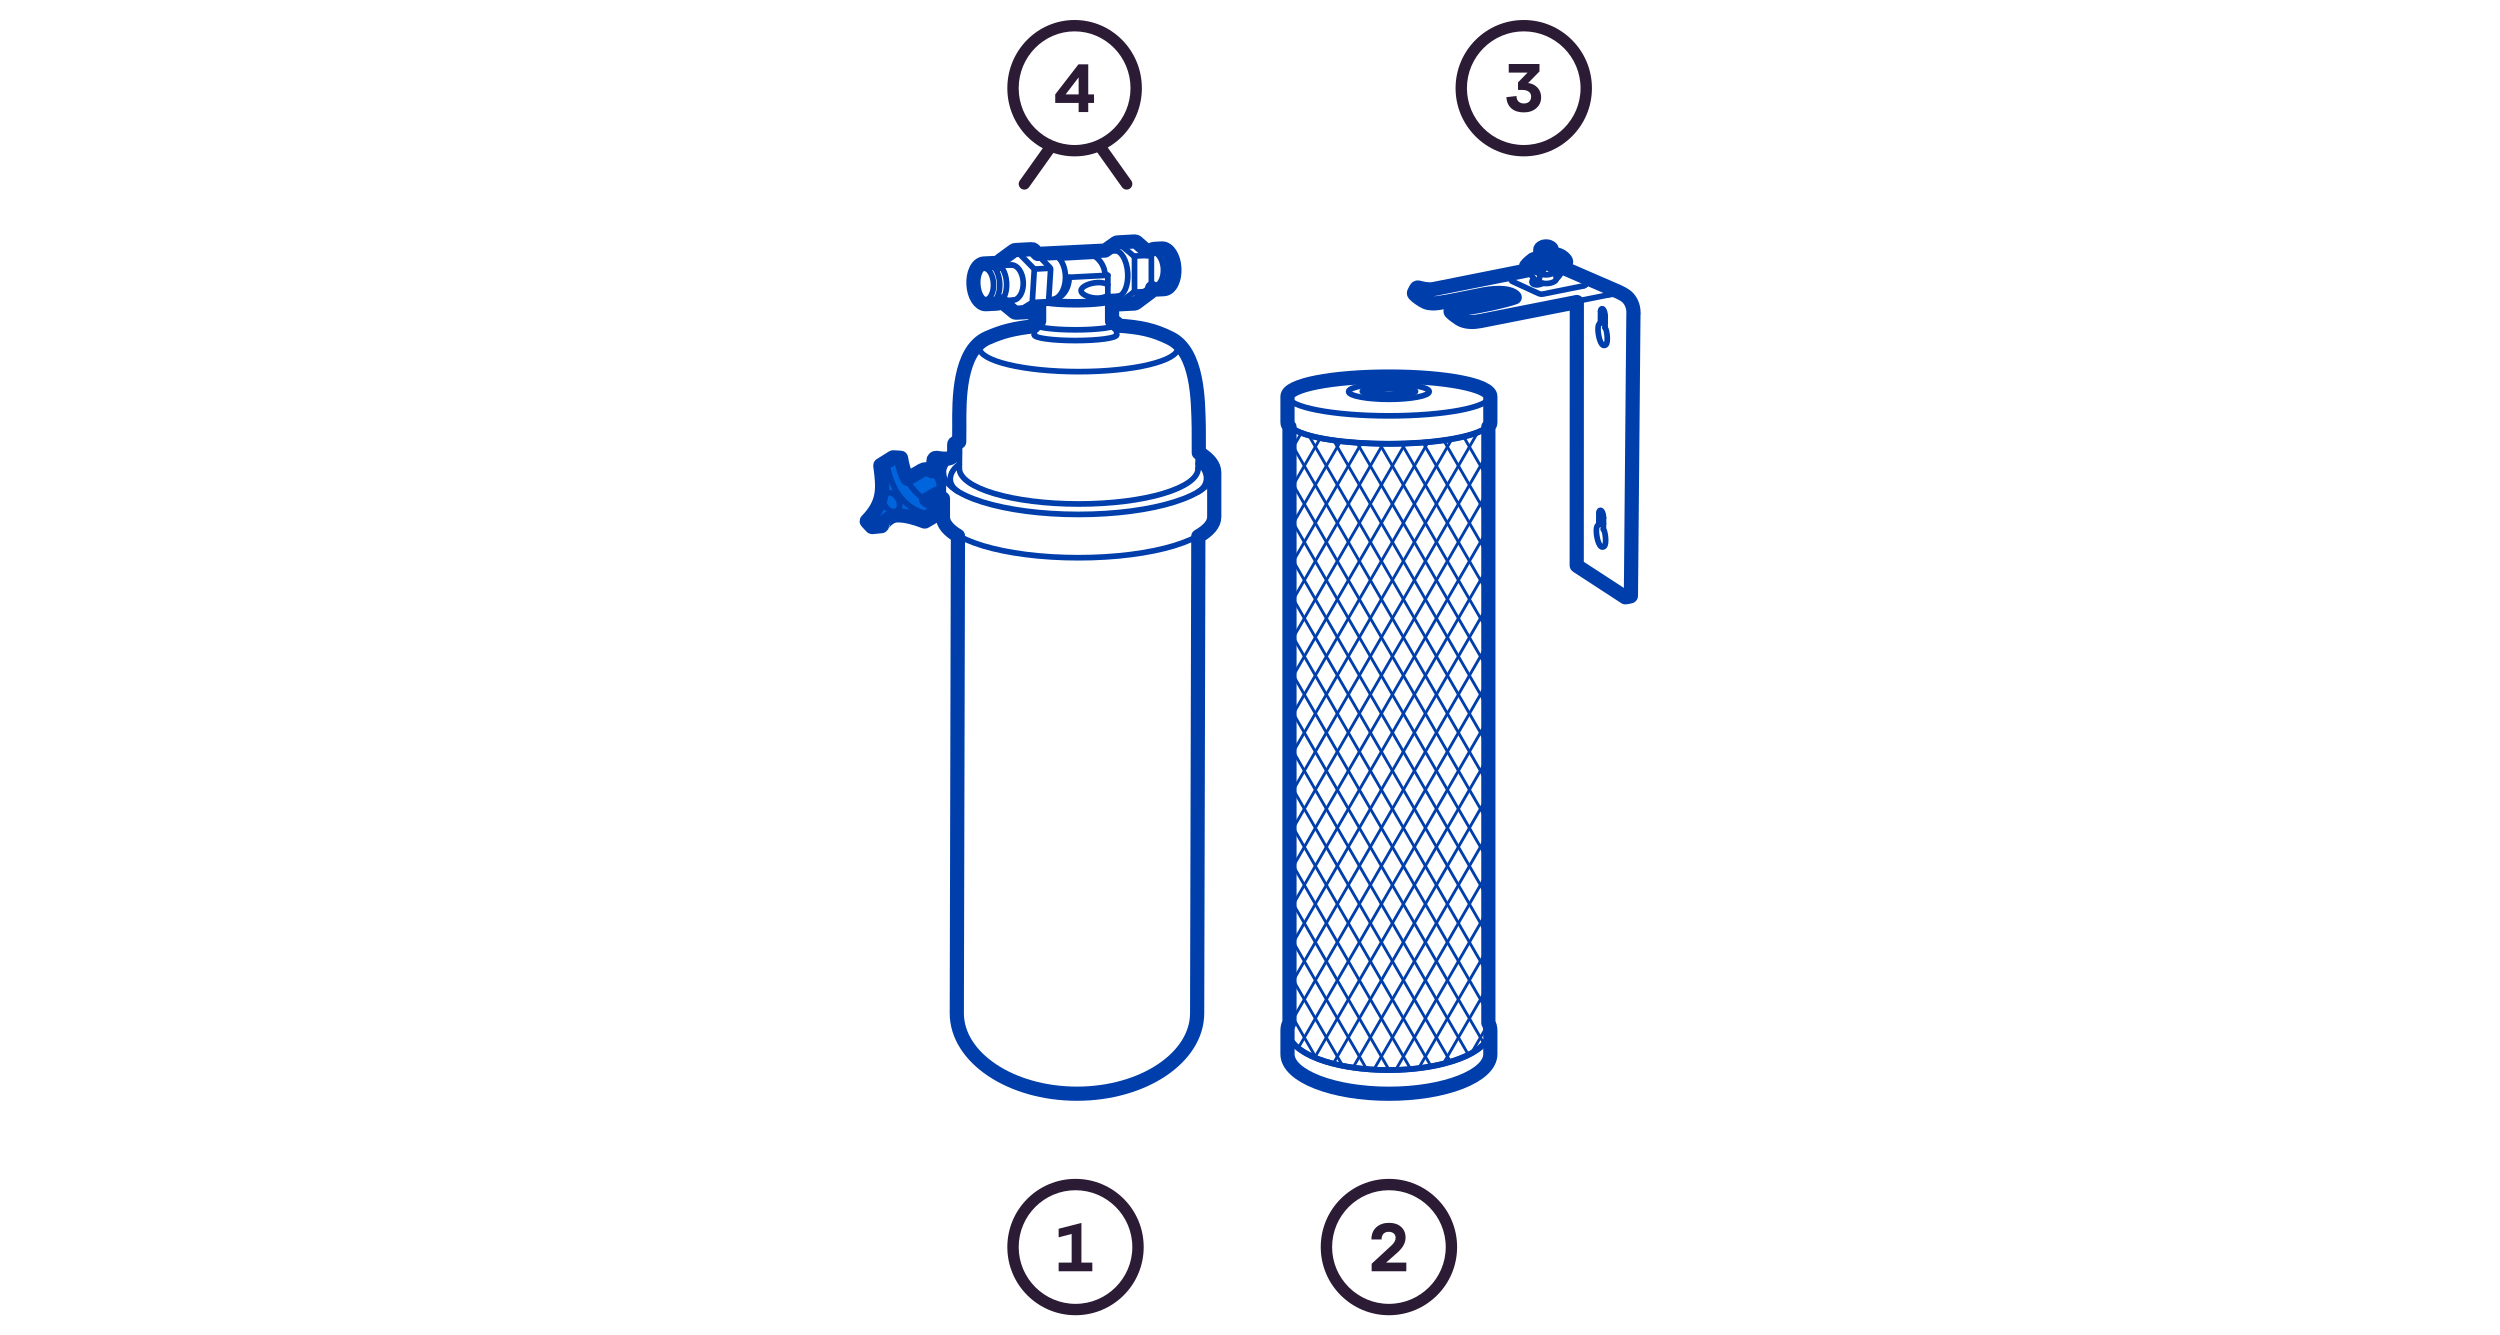<?xml version="1.0" encoding="UTF-8"?><svg id="Layer_3" xmlns="http://www.w3.org/2000/svg" xmlns:xlink="http://www.w3.org/1999/xlink" viewBox="0 0 440 235"><defs><style>.cls-1{stroke-miterlimit:10;}.cls-1,.cls-2,.cls-3,.cls-4{stroke:#003eab;}.cls-1,.cls-2,.cls-3,.cls-4,.cls-5{fill:none;}.cls-6{fill:#2b1b35;}.cls-6,.cls-7{stroke-width:0px;}.cls-2{stroke-width:.5px;}.cls-2,.cls-3,.cls-4,.cls-5{stroke-linecap:round;stroke-linejoin:round;}.cls-3{stroke-width:2.5px;}.cls-8{clip-path:url(#clippath);}.cls-7{fill:#0064dc;}.cls-5{stroke:#2b1b35;stroke-width:2px;}</style><clipPath id="clippath"><path class="cls-1" d="m227.02,180.55s0-32.37,0-32.37c.03-.05.05,32.26.05,32.2v-105.29c2.4,2.07,10,3,17.41,3s15.03-1.07,17.31-3v105.3c0,.05.01-32.26.04-32.21,0,0,0,32.38,0,32.38v-29.76s-.06,31.95-.06,31.96c-1.38,3.07-8.8,5.56-17.39,5.56s-15.44-2.19-17.31-5.48l-.06-2.3Z"/></clipPath></defs><polygon class="cls-7" points="152.49 91.66 154.5 89.09 155.14 86.32 155.07 83.68 154.96 81.76 157.12 80.48 158.57 80.59 158.82 82.08 159.54 84.29 162.13 82.76 163.03 82.6 164.02 82.96 164.81 83.92 165.22 84.87 165.31 85.83 164.89 86.82 162.94 87.94 164.93 88.99 165.04 90.42 162.64 91.76 160.52 91.06 158.34 90.69 156.7 90.95 155.83 91.66 155.15 92.54 153.44 92.75 152.49 91.66"/><line class="cls-4" x1="166.02" y1="83.15" x2="166.02" y2="90.97"/><line class="cls-4" x1="213.57" y1="90.97" x2="213.57" y2="83.15"/><path class="cls-4" d="m210.91,76.52c-.14-4.46.15-14.28-5.11-16.98"/><path class="cls-4" d="m173.91,59.54c-5.52,2.22-5,12.47-5,16.62"/><line class="cls-4" x1="168.84" y1="82.44" x2="168.91" y2="76.16"/><line class="cls-4" x1="210.87" y1="82.44" x2="210.91" y2="76.52"/><path class="cls-4" d="m210.91,86.55c2.52-1.59,1.22-4.36-.04-4.96"/><path class="cls-4" d="m168.56,86.48c-2.31-1.58-1.15-3.89.28-4.73"/><line class="cls-4" x1="210.77" y1="94.36" x2="210.56" y2="178.31"/><line class="cls-4" x1="168.46" y1="178.31" x2="168.66" y2="94.26"/><path class="cls-4" d="m210.56,178.31c0,7.77-9.42,14.07-21.05,14.07s-21.05-6.3-21.05-14.07"/><path class="cls-4" d="m213.57,90.97c0,3.97-10.64,7.19-23.77,7.19s-23.78-3.22-23.78-7.19"/><path class="cls-4" d="m210.87,79.73c1.72,1.02,2.7,2.19,2.7,3.42,0,4.08-10.64,7.39-23.77,7.39s-23.78-3.31-23.78-7.39c0-1.26,1.02-2.45,2.82-3.49"/><path class="cls-4" d="m210.87,82.44c0,3.46-9.41,6.26-21.02,6.26s-21.01-2.8-21.01-6.26"/><path class="cls-4" d="m196.52,57.38c6.33.63,10.79,2.12,10.79,3.86,0,2.3-7.82,4.17-17.46,4.17s-17.46-1.87-17.46-4.17c0-1.63,3.93-3.05,9.65-3.73"/><path class="cls-4" d="m164.36,82.1v-1c0-.26.23-.45.48-.4.95.19,2.18.23,2.63-.1"/><path class="cls-4" d="m164.36,81.1c.71.56,1.72,1.17,1.66,2.24"/><path class="cls-4" d="m168.02,80.17v-1.93c0-.24.49-.37.82-.37"/><path class="cls-4" d="m168.02,78.24c.29.3.86.22.86.22"/><line class="cls-4" x1="159.7" y1="84.41" x2="162.33" y2="82.89"/><line class="cls-4" x1="162.84" y1="87.92" x2="164.64" y2="86.88"/><line class="cls-4" x1="164.05" y1="83.1" x2="164.84" y2="82.64"/><path class="cls-4" d="m162.33,82.89c.79-.46,1.95.07,2.58,1.17.64,1.1.51,2.37-.28,2.82"/><path class="cls-4" d="m157.82,89.96c-.61.35-1.51-.05-2.01-.91-.5-.86-.4-1.84.21-2.2.61-.35,1.51.05,2.01.91.5.86.4,1.84-.21,2.2Z"/><path class="cls-4" d="m152.59,91.75c3.17-3.28,2.93-5.82,2.4-9.8l1.18.15c.91,4.4,3.03,7.15,6.53,8.26v1.32c-3.46-1.32-6.75-1.86-9.24.99l-.87-.92Z"/><path class="cls-4" d="m156.17,82.1l2.3-1.41c.59,4.07,2.73,6.85,6.45,8.42l-2.22,1.26"/><path class="cls-4" d="m153.46,92.67l1.63-.16s1.02-1.88,2.82-1.9"/><polyline class="cls-4" points="154.99 81.95 157.15 80.61 158.47 80.69"/><polyline class="cls-4" points="162.7 91.68 164.92 90.39 164.92 89.11"/><path class="cls-4" d="m164.84,86.73c.17.27.72.88,1.18.93"/><path class="cls-4" d="m165.02,84.11c.25-.39.6-.64,1-.78"/><path class="cls-4" d="m196.52,58.95c0,.55-3.24.99-7.24.99s-7.24-.44-7.24-.99"/><path class="cls-4" d="m195.61,56.58c.58.14.91.31.91.48,0,.55-3.24.99-7.24.99s-7.24-.44-7.24-.99c0-.17.33-.34.91-.48"/><line class="cls-4" x1="182.05" y1="58.95" x2="182.05" y2="57.07"/><line class="cls-4" x1="196.52" y1="58.95" x2="196.52" y2="57.07"/><line class="cls-4" x1="182.96" y1="54.1" x2="182.96" y2="56.85"/><line class="cls-4" x1="195.61" y1="52.85" x2="195.61" y2="56.85"/><path class="cls-4" d="m195.03,52.53c.37.1.58.21.58.33,0,.43-2.83.77-6.33.77-2.05,0-3.86-.12-5.02-.3"/><path class="cls-4" d="m194.98,52.57c0,.31-2.55.56-5.69.56-1.91,0-3.6-.09-4.64-.24"/><line class="cls-4" x1="194.98" y1="48.45" x2="194.98" y2="52.57"/><path class="cls-4" d="m194.98,51.95s-.33.41-1.58.51c-1.47.11-3.13-.6-3.13-1.31s1.45-1.34,2.87-1.42c.78-.05,1.61.17,1.84.37"/><line class="cls-4" x1="182.57" y1="44.8" x2="196.22" y2="44.12"/><line class="cls-4" x1="186.4" y1="45.43" x2="192.62" y2="45.09"/><line class="cls-4" x1="194.98" y1="52.22" x2="196.7" y2="52.14"/><line class="cls-4" x1="188.18" y1="48.8" x2="194.98" y2="48.45"/><line class="cls-4" x1="184.59" y1="52.77" x2="185.05" y2="52.74"/><path class="cls-4" d="m186.4,45.43c.64.72,1.08,1.87,1.12,3.17.08,2.24-1.03,4.1-2.48,4.15"/><path class="cls-4" d="m188.18,48.8c0,2.15-1.34,3.89-3.07,3.94"/><path class="cls-4" d="m192.62,45.09c.97.56,1.83,1.82,1.89,3.35"/><path class="cls-4" d="m177.98,46.64c1.07-.06,2.02,1.28,2.11,2.99.09,1.71-.71,3.14-1.78,3.19"/><path class="cls-4" d="m175.06,46.4c1.06-.06,2,1.46,2.1,3.38.1,1.92-.68,3.52-1.74,3.58"/><path class="cls-4" d="m173.85,46.46c1.06-.06,2,1.46,2.1,3.38.1,1.92-.68,3.52-1.74,3.58"/><path class="cls-4" d="m174.85,49.9c.08,1.54-.54,2.82-1.39,2.86-.85.04-1.6-1.16-1.68-2.7-.08-1.54.54-2.82,1.39-2.86.85-.04,1.6,1.16,1.68,2.7Z"/><line class="cls-4" x1="178.3" y1="52.82" x2="176.36" y2="52.92"/><line class="cls-4" x1="177.98" y1="46.64" x2="176.04" y2="46.74"/><line class="cls-4" x1="175.06" y1="46.4" x2="173.13" y2="46.5"/><line class="cls-4" x1="175.42" y1="53.36" x2="173.5" y2="53.46"/><path class="cls-4" d="m202.65,44.3c1.08-.06,2.02,1.28,2.11,2.99s-.71,3.14-1.78,3.19"/><path class="cls-4" d="m204.47,43.82c1.06-.06,2,1.46,2.1,3.38s-.68,3.52-1.74,3.58"/><path class="cls-4" d="m203.56,43.85c1.06-.06,2,1.46,2.1,3.38.1,1.92-.68,3.52-1.74,3.58"/><line class="cls-4" x1="202.97" y1="50.48" x2="202.66" y2="50.5"/><line class="cls-4" x1="202.65" y1="44.3" x2="201.92" y2="44.34"/><line class="cls-4" x1="204.47" y1="43.82" x2="203.19" y2="43.89"/><line class="cls-4" x1="204.84" y1="50.77" x2="203.56" y2="50.84"/><path class="cls-4" d="m176.36,53.07l2.16,1.78c.13.11.32.12.47.03l2.51-1.54c.11-.07.18-.19.19-.32l.34-5.49c0-.11-.03-.23-.12-.31l-2.93-2.99c-.14-.14-.37-.16-.53-.04l-2.32,1.69c-.07.05-.12.12-.15.2l-.18.55"/><path class="cls-4" d="m178.8,54.95l2.87-.14c.07,0,.13-.02.19-.06l2.52-1.54c.11-.07.18-.19.19-.32l.34-5.49c0-.11-.03-.23-.11-.31l-2.93-2.99c-.08-.08-.19-.13-.31-.12l-2.82.15"/><line class="cls-4" x1="181.68" y1="53.24" x2="184.5" y2="53.09"/><line class="cls-4" x1="182.05" y1="47.36" x2="184.79" y2="47.21"/><path class="cls-4" d="m196.22,44.12c1.11-.05,2.12,1.7,2.26,3.92.13,2.21-.66,4.05-1.77,4.1"/><line class="cls-4" x1="199.55" y1="45.08" x2="202.52" y2="44.92"/><line class="cls-4" x1="199.49" y1="51.43" x2="202.46" y2="51.28"/><path class="cls-4" d="m196.73,53.45l2.91-.15c.08,0,.16-.03.22-.08l2.6-1.94c.11-.08.18-.2.18-.34v-5.73c0-.11-.04-.22-.12-.29l-2.54-2.22c-.08-.07-.18-.11-.29-.1l-3.04.16"/><path class="cls-4" d="m195.61,52.85l.87.54c.14.09.33.08.46-.02l2.56-1.93c.11-.07.18-.2.18-.34v-5.73c0-.11-.04-.22-.12-.29l-2.61-2.21c-.14-.12-.35-.13-.5-.02l-1.93,1.37"/><path class="cls-3" d="m210.99,79.69s0-3.98-.01-4.43c-.1-4.92-.16-13.31-4.96-15.71-2.96-1.48-5.26-1.98-9.39-2.25v-.22c0-.22-.29-.4-.91-.56v-3.47l.71.44c.08.05.17.08.27.08,0,0,.02,0,.03,0,0,0,0,0,.02,0h0l2.91-.15c.1,0,.2-.04.28-.1l2.6-1.94c.14-.09.23-.25.23-.42v-.25c.24.16.5.25.75.25.02,0,1.34-.07,1.34-.07.55-.03,1.05-.44,1.39-1.15.34-.69.49-1.59.44-2.54-.1-1.94-1.06-3.47-2.15-3.47-.02,0-1.34.07-1.34.07-.32.02-.63.17-.9.43l-.37.02s0,0-.01,0l-1.85-1.62c-.1-.09-.23-.13-.36-.13,0,0-3.05.17-3.05.17-.09,0-.18.03-.25.08l-1.91,1.35-11.86.59-.67-.68c-.1-.1-.25-.16-.39-.15l-2.82.15s0,0,0,0c-.11,0-.23.02-.33.09l-2.32,1.69c-.09.06-.15.15-.18.25l-.14.43c-.21-.12-.42-.19-.65-.19-.02,0-1.98.1-1.98.1-.55.03-1.05.44-1.39,1.15-.34.69-.49,1.59-.44,2.54.1,1.94,1.06,3.47,2.15,3.47.02,0,1.98-.1,1.98-.1.3-.02.58-.15.83-.38,0,.03.01.05.04.07l2.16,1.78c.09.08.21.12.32.12,0,0,2.9-.14,2.9-.14.08,0,.17-.03.24-.07l.94-.57v2.25c-.62.16-.91.34-.91.56v.35c-3.64.44-5.41.87-8.16,2.06-5.07,2.21-5.02,10.93-4.98,15.67,0,.36-.02,2.62-.02,2.62-.24,0-.61.08-.78.25-.06.06-.1.14-.1.22h0s0,0,0,0v1.9c-.18.13-.34.25-.49.38,0,0,0,0,0,0-.41.3-1.62.27-2.55.08-.15-.03-.3,0-.42.1-.12.1-.19.24-.19.39v1h0s0,.03.01.04c0,.01,0,.02.02.03,0,0,0,0,0,0,.13.1.28.24.45.4l-.7.4c-.11-.07-.22-.14-.33-.19-.52-.24-1.03-.23-1.44,0l-2.6,1.51c-.54-1.07-.91-2.27-1.11-3.63,0-.02-.01-.03-.02-.05,0,0,0,0,0,0,0,0-.02-.02-.03-.02,0,0-.02,0-.03,0,0,0,0,0,0,0l-1.32-.08s-.04,0-.06.02l-2.16,1.35s0,0,0,.01c0,0,0,0-.01,0,0,0,0,.01,0,.02,0,.02-.02.03-.02.05,0,0,0,0,0,.02.55,4.07.71,6.53-2.37,9.71-.04.04-.04.1,0,.14l.87.92s0,0,0,0c.02.02.04.03.07.03h0s0,0,0,0l1.63-.16s.06-.02.08-.05c0-.02,1.01-1.83,2.74-1.85,0,0,.01,0,.02,0,1.53-.01,3.15.47,4.73,1.08,0,0,.01,0,.02,0,0,0,.01,0,.02,0,0,0,0,0,0,0,.01,0,.02,0,.03,0,0,0,.01,0,.02,0l2.22-1.3s.05-.05.05-.09v-1.28h0s0,0,0,0c0-.02-.01-.04-.03-.06,0,0,0,0-.01-.01,0,0-.01-.01-.02-.02-.73-.31-1.39-.66-1.99-1.05l1.71-.99s.09-.07.13-.1c.19.27.66.76,1.1.87v3.23c0,1.2.96,2.33,2.64,3.33l-.2,84.01h0s0,0,0,0c0,7.81,9.49,14.17,21.15,14.17s21.15-6.36,21.15-14.17h0s.21-83.92.21-83.92c1.79-1.02,2.8-2.19,2.8-3.42v-7.81c0-1.23-.9-2.4-2.68-3.47Z"/><path class="cls-4" d="m261.85,180.05c.25.41.35.82.35,1.42,0,3.79-7.95,6.87-17.75,6.87s-17.75-3.07-17.75-6.87c0-.6.07-1.01.35-1.43"/><path class="cls-4" d="m262.2,185.53c0,3.79-7.95,6.87-17.75,6.87s-17.75-3.07-17.75-6.87"/><path class="cls-4" d="m226.71,74.34c0,2.09,7.95,3.79,17.75,3.79s17.75-1.7,17.75-3.79"/><line class="cls-4" x1="262.2" y1="185.53" x2="262.2" y2="181.46"/><line class="cls-4" x1="226.71" y1="185.53" x2="226.71" y2="181.46"/><line class="cls-4" x1="227.06" y1="182.83" x2="227.06" y2="75.09"/><line class="cls-4" x1="261.85" y1="182.77" x2="261.85" y2="75.09"/><line class="cls-4" x1="226.71" y1="69.78" x2="226.71" y2="74.34"/><line class="cls-4" x1="262.2" y1="69.78" x2="262.2" y2="74.34"/><path class="cls-4" d="m262.2,69.78c0,1.88-7.95,3.41-17.75,3.41s-17.75-1.53-17.75-3.41,7.95-3.41,17.75-3.41,17.75,1.53,17.75,3.41Z"/><path class="cls-3" d="m262.3,74.34v-4.56c0-1.97-7.84-3.51-17.85-3.51s-17.85,1.54-17.85,3.51v4.56c0,.27.12.53.35.79v104.87c-.29.46-.35.9-.35,1.46v4.07c0,3.84,8.01,6.97,17.85,6.97s17.85-3.13,17.85-6.97v-4.07c0-.59-.11-1.02-.35-1.44v-104.89c.23-.25.35-.52.35-.79Z"/><g class="cls-8"><line class="cls-2" x1="157.84" y1="58.43" x2="239.3" y2="199.45"/><line class="cls-2" x1="161.71" y1="58.43" x2="243.17" y2="199.45"/><line class="cls-2" x1="165.59" y1="58.43" x2="247.05" y2="199.45"/><line class="cls-2" x1="169.46" y1="58.43" x2="250.92" y2="199.45"/><line class="cls-2" x1="173.34" y1="58.43" x2="254.8" y2="199.45"/><line class="cls-2" x1="177.21" y1="58.43" x2="258.67" y2="199.45"/><line class="cls-2" x1="181.08" y1="58.43" x2="262.55" y2="199.45"/><line class="cls-2" x1="184.96" y1="58.43" x2="266.42" y2="199.45"/><line class="cls-2" x1="188.83" y1="58.43" x2="270.29" y2="199.45"/><line class="cls-2" x1="192.71" y1="58.43" x2="274.17" y2="199.45"/><line class="cls-2" x1="196.58" y1="58.43" x2="278.04" y2="199.45"/><line class="cls-2" x1="200.46" y1="58.43" x2="281.92" y2="199.45"/><line class="cls-2" x1="204.33" y1="58.43" x2="285.79" y2="199.45"/><line class="cls-2" x1="208.2" y1="58.43" x2="289.66" y2="199.45"/><line class="cls-2" x1="212.08" y1="58.43" x2="293.54" y2="199.45"/><line class="cls-2" x1="215.95" y1="58.43" x2="297.41" y2="199.45"/><line class="cls-2" x1="219.83" y1="58.43" x2="301.29" y2="199.45"/><line class="cls-2" x1="223.7" y1="58.43" x2="305.16" y2="199.45"/><line class="cls-2" x1="227.57" y1="58.43" x2="309.04" y2="199.45"/><line class="cls-2" x1="231.45" y1="58.43" x2="312.91" y2="199.45"/><line class="cls-2" x1="235.32" y1="58.43" x2="316.78" y2="199.45"/><line class="cls-2" x1="239.2" y1="58.43" x2="320.66" y2="199.45"/><line class="cls-2" x1="243.07" y1="58.43" x2="324.53" y2="199.45"/><line class="cls-2" x1="246.95" y1="58.43" x2="328.41" y2="199.45"/><line class="cls-2" x1="250.82" y1="58.43" x2="332.28" y2="199.45"/><line class="cls-2" x1="254.69" y1="58.43" x2="336.16" y2="199.45"/><line class="cls-2" x1="258.57" y1="58.43" x2="340.03" y2="199.45"/><line class="cls-2" x1="262.44" y1="58.43" x2="343.9" y2="199.45"/><line class="cls-2" x1="343.9" y1="58.43" x2="262.44" y2="199.45"/><line class="cls-2" x1="340.03" y1="58.43" x2="258.57" y2="199.45"/><line class="cls-2" x1="336.16" y1="58.43" x2="254.69" y2="199.45"/><line class="cls-2" x1="332.28" y1="58.43" x2="250.82" y2="199.45"/><line class="cls-2" x1="328.41" y1="58.43" x2="246.95" y2="199.45"/><line class="cls-2" x1="324.53" y1="58.43" x2="243.07" y2="199.45"/><line class="cls-2" x1="320.66" y1="58.43" x2="239.2" y2="199.45"/><line class="cls-2" x1="316.78" y1="58.43" x2="235.32" y2="199.45"/><line class="cls-2" x1="312.91" y1="58.43" x2="231.45" y2="199.45"/><line class="cls-2" x1="309.04" y1="58.43" x2="227.57" y2="199.45"/><line class="cls-2" x1="305.16" y1="58.43" x2="223.7" y2="199.45"/><line class="cls-2" x1="301.29" y1="58.43" x2="219.83" y2="199.45"/><line class="cls-2" x1="297.41" y1="58.43" x2="215.95" y2="199.45"/><line class="cls-2" x1="293.54" y1="58.43" x2="212.08" y2="199.45"/><line class="cls-2" x1="289.66" y1="58.43" x2="208.2" y2="199.45"/><line class="cls-2" x1="285.79" y1="58.43" x2="204.33" y2="199.45"/><line class="cls-2" x1="281.92" y1="58.43" x2="200.46" y2="199.45"/><line class="cls-2" x1="278.04" y1="58.43" x2="196.58" y2="199.45"/><line class="cls-2" x1="274.17" y1="58.43" x2="192.71" y2="199.45"/><line class="cls-2" x1="270.29" y1="58.43" x2="188.83" y2="199.45"/><line class="cls-2" x1="266.42" y1="58.43" x2="184.96" y2="199.45"/><line class="cls-2" x1="262.55" y1="58.43" x2="181.08" y2="199.45"/><line class="cls-2" x1="258.67" y1="58.43" x2="177.21" y2="199.45"/><line class="cls-2" x1="254.8" y1="58.43" x2="173.34" y2="199.45"/><line class="cls-2" x1="250.92" y1="58.43" x2="169.46" y2="199.45"/><line class="cls-2" x1="247.05" y1="58.43" x2="165.59" y2="199.45"/><line class="cls-2" x1="243.17" y1="58.43" x2="161.71" y2="199.45"/><line class="cls-2" x1="239.3" y1="58.43" x2="157.84" y2="199.45"/></g><path class="cls-1" d="m227.02,180.55s0-32.37,0-32.37c.03-.05.05,32.26.05,32.2v-105.29c2.4,2.07,10,3,17.41,3s15.03-1.07,17.31-3v105.3c0,.05.01-32.26.04-32.21,0,0,0,32.38,0,32.38v-29.76s-.06,31.95-.06,31.96c-1.38,3.07-8.8,5.56-17.39,5.56s-15.44-2.19-17.31-5.48l-.06-2.3Z"/><path class="cls-4" d="m251.55,68.92c0,.75-3.18,1.36-7.1,1.36s-7.1-.61-7.1-1.36,3.18-1.36,7.1-1.36,7.1.61,7.1,1.36Z"/><path class="cls-4" d="m249.14,68.89c0,.29-2.1.52-4.69.52s-4.69-.23-4.69-.52,2.1-.52,4.69-.52,4.69.23,4.69.52Z"/><line class="cls-4" x1="279.09" y1="50.05" x2="279.09" y2="49.5"/><line class="cls-4" x1="255.87" y1="53.94" x2="255.44" y2="54.74"/><line class="cls-4" x1="249.4" y1="50.74" x2="248.97" y2="51.54"/><polyline class="cls-4" points="271.03 48.5 270.88 49.33 270.87 49.55"/><path class="cls-4" d="m269.61,48.53c.31.56.78.99,1.22,1.14"/><path class="cls-4" d="m270.34,46.07c-.46.34-.97.88-1.3,1.35"/><line class="cls-4" x1="270.34" y1="46.07" x2="271.03" y2="48.5"/><line class="cls-4" x1="269.96" y1="45.69" x2="270.34" y2="46.07"/><path class="cls-4" d="m269.96,45.69c-.47.33-.9.72-1.26,1.17"/><line class="cls-4" x1="269.61" y1="48.53" x2="268.71" y2="46.86"/><line class="cls-4" x1="273.95" y1="49.01" x2="273.6" y2="47.63"/><line class="cls-4" x1="273.71" y1="48.1" x2="274.35" y2="45"/><line class="cls-4" x1="275.53" y1="46.06" x2="274.6" y2="48.26"/><path class="cls-4" d="m273.95,49.01c.3-.16.5-.46.65-.75"/><line class="cls-4" x1="273.25" y1="47.2" x2="273.91" y2="44.91"/><path class="cls-4" d="m275.53,46.06c-.17-.51-1.01-1.15-1.62-1.15"/><line class="cls-4" x1="274.92" y1="47.62" x2="279.04" y2="49.39"/><path class="cls-4" d="m278.72,50.31l-7.15,1.44c-.28.06-.57,0-.75-.08l-4.73-2.18c-.09-.05-.12-.15-.12-.26v-.52"/><path class="cls-4" d="m279.09,50.05c-.03.16-.17.21-.37.25"/><path class="cls-4" d="m255.96,55.39c.4.35.86.63,1.36.83"/><line class="cls-4" x1="257.44" y1="56.26" x2="257.32" y2="56.22"/><polyline class="cls-4" points="256.34 53.97 256.18 53.93 256.06 53.9 255.96 53.9 255.89 53.92 255.86 53.95 255.87 54.01 255.91 54.08 255.98 54.17"/><path class="cls-4" d="m257.44,56.26c.96.31,1.99.37,2.98.16"/><line class="cls-4" x1="256.45" y1="54.01" x2="256.34" y2="53.97"/><line class="cls-4" x1="255.96" y1="55.39" x2="255.55" y2="54.97"/><polyline class="cls-4" points="255.55 54.97 255.48 54.88 255.44 54.81 255.43 54.75 255.44 54.74"/><line class="cls-4" x1="275.09" y1="47.23" x2="284.48" y2="51.3"/><path class="cls-4" d="m273.09,46.84c.07,0,.14-.02.21-.02"/><line class="cls-4" x1="252.17" y1="51" x2="269.05" y2="47.64"/><line class="cls-4" x1="283.13" y1="51.89" x2="260.54" y2="56.4"/><line class="cls-4" x1="260.54" y1="56.4" x2="260.42" y2="56.42"/><path class="cls-4" d="m287.33,55.18c.04-1.84-1.37-3.36-3.21-3.4-.31,0-.63.04-.98.11"/><path class="cls-4" d="m249.5,52.19c.4.35.86.64,1.36.83"/><line class="cls-4" x1="250.98" y1="53.06" x2="250.86" y2="53.02"/><polyline class="cls-4" points="249.87 50.77 249.72 50.73 249.59 50.7 249.49 50.7 249.43 50.72 249.4 50.75 249.4 50.81 249.44 50.88 249.52 50.97"/><line class="cls-4" x1="277.63" y1="99.5" x2="286.13" y2="105.03"/><line class="cls-4" x1="277.65" y1="53.02" x2="277.63" y2="99.5"/><line class="cls-4" x1="286.97" y1="104.86" x2="287.41" y2="55.22"/><line class="cls-4" x1="286.14" y1="105.03" x2="286.98" y2="104.86"/><path class="cls-4" d="m250.98,53.06c.25.08.5.15.76.19,1.05.16,3.67-.41,9.5-1.57"/><line class="cls-4" x1="249.99" y1="50.81" x2="249.87" y2="50.77"/><path class="cls-4" d="m249.99,50.81c.7.23,1.45.29,2.18.19"/><line class="cls-4" x1="249.5" y1="52.19" x2="249.09" y2="51.77"/><polyline class="cls-4" points="249.09 51.77 249.01 51.68 248.97 51.61 248.97 51.55 248.97 51.54"/><line class="cls-4" x1="282.22" y1="91.13" x2="282.2" y2="93.15"/><path class="cls-4" d="m281.41,90.3c0-.48.29-.66.53-.3.14.2.26.61.28,1.12"/><line class="cls-4" x1="281.39" y1="92.32" x2="281.41" y2="90.3"/><path class="cls-4" d="m282.2,93.15c.21.26.31.84.37,1.45.06.65.02,1.37-.24,1.57-.77.59-1.24-1.2-1.34-2.23-.04-.43-.13-1.43.4-1.62"/><line class="cls-4" x1="281.39" y1="92.32" x2="282.21" y2="92.16"/><line class="cls-4" x1="282.51" y1="55.65" x2="282.49" y2="57.67"/><path class="cls-4" d="m281.7,54.82c0-.48.29-.66.53-.3.14.2.26.61.28,1.12"/><line class="cls-4" x1="281.68" y1="56.84" x2="281.7" y2="54.82"/><path class="cls-4" d="m282.49,57.67c.21.26.31.84.37,1.45.06.65.02,1.37-.24,1.57-.77.59-1.24-1.21-1.34-2.23-.04-.43-.13-1.43.4-1.62"/><line class="cls-4" x1="281.68" y1="56.84" x2="282.5" y2="56.68"/><path class="cls-4" d="m261.23,51.69c2.66-.47,4.93-.27,5.54.67"/><path class="cls-4" d="m271.52,49.86c-.21.13-.72.3-1.05.29-.5-.01-.82-.18-.85-.53-.02-.23.19-.46.43-.46"/><path class="cls-4" d="m272.65,43.59c.23.07.37.17.37.3,0,.2-.41.37-.92.37s-.92-.16-.92-.37c0-.12.15-.23.37-.3"/><path class="cls-4" d="m272.7,43.68c0,.12-.27.22-.59.22s-.59-.1-.59-.22.27-.22.59-.22.59.1.59.22Z"/><path class="cls-4" d="m270.77,47.42c.1-.08.24-.16.41-.22"/><path class="cls-4" d="m273.04,47.2c.34.12.55.31.55.51,0,.36-.67.66-1.49.66-.45,0-.85-.09-1.12-.22"/><path class="cls-4" d="m273.95,49.01c0,.49-.83.89-1.86.89-.49,0-.93-.09-1.27-.24"/><path class="cls-3" d="m287.51,55.21c0-.91-.22-1.92-.94-2.73-.55-.62-1.47-1-2.05-1.27l-9.34-4.05.45-1.06s0-.05,0-.08c-.09-.41-.71-.92-1.25-1.12-.11-.04-.33-.1-.47-.1-.04,0-.08.03-.1.07l-.54,1.85s-.09,0-.14.01v-2.78c-.01-.18-.17-.37-.44-.45-.13-.1-.36-.14-.59-.14s-.46.05-.59.14c-.28.09-.43.3-.43.46l-.02,3.18c-.11.04-.21.09-.29.15l-.35-1.24s-.01-.03-.03-.04l-.38-.39s-.09-.04-.13-.01c-.47.35-.96.76-1.28,1.19-.03.04-.03.07-.01.11l.35.65-16.81,3.35c-.71.1-1.74-.09-2.34-.26-.21-.06-.42-.09-.53.1-.04.07-.32.58-.37.7-.06.11-.05.23.04.33.37.42,1.44,1.16,1.99,1.39.37.16.8.22,1.2.23,1.11.02,3.24-.43,7.28-1.24l1.82-.36h0c2.65-.47,4.72-.26,5.37.53-1.6.61-6.54,1.69-8.16,1.8-.72.05-1.73-.11-2.25-.29-.14-.05-.38-.01-.43.07-.04.08-.38.7-.43.8-.05.1,0,.19.05.25s1.22,1.1,2.01,1.41c.89.35,1.98.37,3.15.14,1.32-.26,16.99-3.35,16.99-3.35l-.02,46.35s.02.07.05.08l8.49,5.53s.04.02.07.01l.85-.17c.06-.01.08-.05.08-.1l.44-49.65Z"/><path class="cls-6" d="m189.13,5.52c5.43,0,9.84,4.49,9.84,10s-4.42,10-9.84,10-9.84-4.49-9.84-10,4.42-10,9.84-10m0-2c-6.54,0-11.84,5.37-11.84,12s5.3,12,11.84,12,11.84-5.37,11.84-12-5.3-12-11.84-12h0Z"/><path class="cls-6" d="m191.53,11.32v5.29h1.02v1.51h-1.02v1.6h-1.69v-1.6h-4.12v-1.51l4.09-5.29h1.73Zm-1.69,2.3l-2.29,2.99h2.29v-2.99Z"/><line class="cls-5" x1="193.74" y1="25.97" x2="198.29" y2="32.37"/><line class="cls-5" x1="184.84" y1="25.97" x2="180.29" y2="32.37"/><path class="cls-6" d="m268.18,5.52c5.51,0,10,4.49,10,10s-4.49,10-10,10-10-4.49-10-10,4.49-10,10-10m0-2c-6.63,0-12,5.37-12,12s5.37,12,12,12,12-5.37,12-12-5.37-12-12-12h0Z"/><path class="cls-6" d="m270.94,12.58l-1.99,2.03c.66.08,1.21.35,1.64.8.43.45.65,1.03.65,1.73,0,.77-.28,1.4-.85,1.9-.57.5-1.3.74-2.21.74s-1.63-.23-2.17-.7-.84-1.12-.89-1.98l1.78-.2c0,.42.13.75.36.97.23.22.54.34.94.34s.71-.11.94-.32c.22-.22.34-.51.34-.88s-.13-.65-.4-.86c-.26-.21-.64-.32-1.14-.32h-.77v-1.33l1.68-1.72h-3.31v-1.52h5.41v1.32Z"/><path class="cls-6" d="m244.45,209.48c5.51,0,10,4.49,10,10s-4.49,10-10,10-10-4.49-10-10,4.49-10,10-10m0-2c-6.63,0-12,5.37-12,12s5.37,12,12,12,12-5.37,12-12-5.37-12-12-12h0Z"/><path class="cls-6" d="m246.03,220.38l-2.08,1.84h3.56v1.52h-6.1v-1.32l3.52-3.25c.46-.43.7-.87.7-1.32,0-.33-.11-.59-.34-.77-.22-.19-.52-.28-.88-.28-.39,0-.7.12-.92.35-.22.24-.34.57-.34,1h-1.78c0-.9.28-1.62.85-2.14.57-.52,1.31-.79,2.23-.79s1.6.23,2.13.7c.53.46.8,1.1.8,1.9,0,.9-.46,1.76-1.37,2.57Z"/><path class="cls-6" d="m189.29,209.48c5.51,0,10,4.49,10,10s-4.49,10-10,10-10-4.49-10-10,4.49-10,10-10m0-2c-6.63,0-12,5.37-12,12s5.37,12,12,12,12-5.37,12-12-5.37-12-12-12h0Z"/><path class="cls-6" d="m190.33,215.22v7h1.92v1.52h-5.93v-1.52h2.29v-5.05l-2.29.6v-1.51l4.01-1.03Z"/></svg>